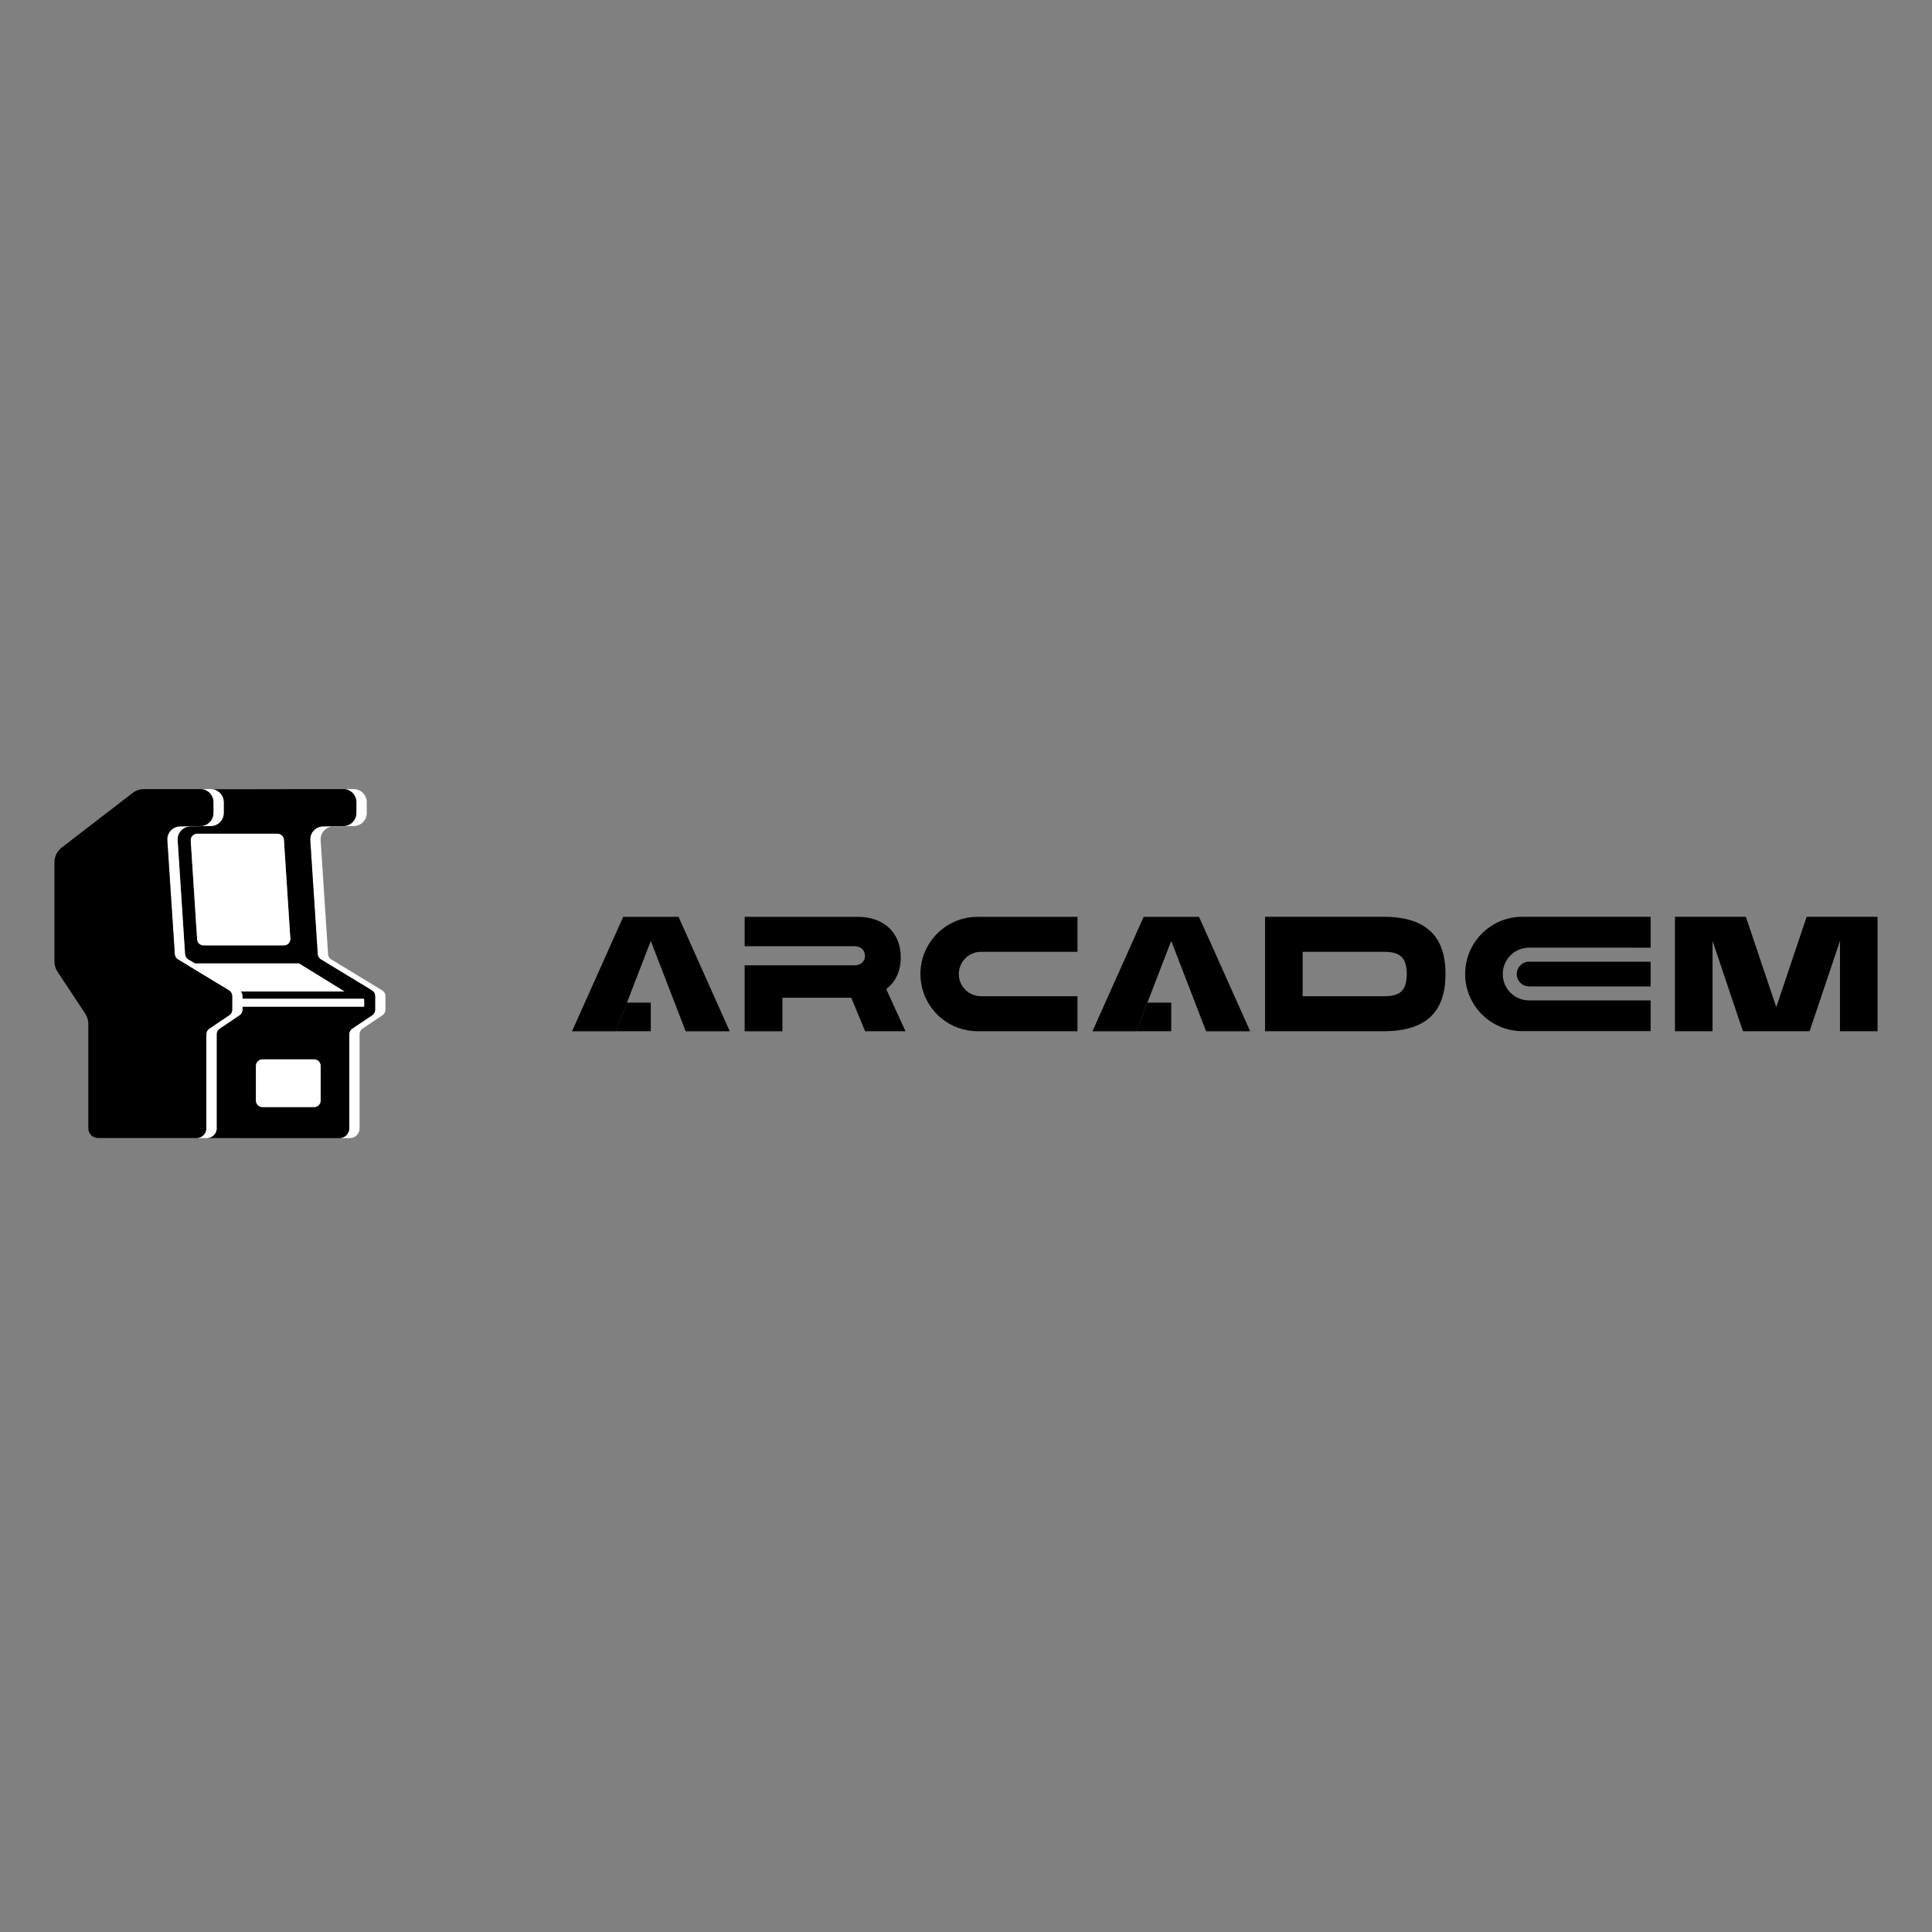 <svg fill="none" height="142" viewBox="0 0 142 142" width="142" xmlns="http://www.w3.org/2000/svg"><rect x="0" y="0" width="142" height="142" fill="#808080" stroke="none"/><g fill="#000"><path d="m63.585 75.793-1.019-2.46h-5.058v2.464h-2.776v-4.845h8.074c.456 0 .768-.288.768-.697 0-.422-.312-.71-.768-.71h-8.074v-2.158h8.314c1.873 0 3.16 1.129 3.16 2.978 0 1.023-.395 1.825-1.071 2.33l1.417 3.099z"/><path d="m71.854 67.387h7.34v2.57h-7.089c-.902 0-1.633.731-1.633 1.633 0 .902.731 1.633 1.633 1.633h7.089v2.57h-7.34c-2.323 0-4.203-1.884-4.203-4.203 0-2.323 1.884-4.203 4.203-4.203z"/><path d="m106.243 71.59c0 2.666-1.297 4.203-4.554 4.203h-8.709v-8.41h8.709c3.257.003 4.554 1.551 4.554 4.207zm-2.848 0c0-1.335-.625-1.633-1.706-1.633h-5.946v3.267h5.946c1.081 0 1.706-.288 1.706-1.633z"/><path d="m128.103 75.793-2.233-6.64v6.64h-2.763v-8.41h5.213l2.234 6.64 2.233-6.64h5.212v8.41h-2.762v-6.64l-2.233 6.64z"/><path d="m121.32 69.654v-2.272h-9.429c-2.323 0-4.203 1.884-4.203 4.203 0 2.323 1.883 4.203 4.203 4.203h9.429v-2.258h-8.931c-1.071 0-1.939-.868-1.939-1.939s.868-1.939 1.939-1.939z"/><path d="m121.32 72.506v-1.822h-8.932c-.505 0-.909.408-.909.909 0 .504.408.909.909.909h8.932z"/><path d="m49.873 67.387 3.761 8.41h-3.239l-2.563-6.64-2.563 6.64h-3.225l3.761-8.41z"/><path d="m45.264 75.793h2.567v-2.1h-1.753z"/><path d="m88.125 67.387 3.761 8.41h-3.239l-2.563-6.64-2.563 6.64h-3.225l3.761-8.41z"/><path d="m83.522 75.793h2.563v-2.1h-1.753z"/></g><path d="m28.106 72.8-3.764-2.286c-.133-.081-.219-.223-.228-.38l-.547-8.374c-.038-.546.395-1.012.941-1.022l1.502-.024c.523-.005.946-.437.946-.96v-.794c0-.532-.432-.965-.96-.96h-.765c.532-.005.965.428.965.96v.794c0 .523-.423.951-.946.96l-1.502.024c-.547.005-.979.47-.941 1.022l.537 8.379c.009.157.095.299.228.38l3.764 2.286c.143.086.228.242.228.413v1.008c0 .162-.081.309-.214.399l-1.473.989c-.133.09-.214.238-.214.399v6.92c0 .399-.323.718-.718.718h.765c.399 0 .718-.323.718-.718v-6.929c0-.157.081-.309.214-.399l1.473-.989c.133-.09.214-.238.214-.399v-1.008c.005-.162-.081-.323-.223-.409z" fill="#fff"/><path d="m25.672 82.923v-6.92c0-.157.081-.309.214-.399l1.473-.989c.133-.09.214-.238.214-.399v-1.008c0-.166-.086-.323-.228-.413l-3.764-2.286c-.133-.081-.219-.223-.228-.38l-.551-8.37c-.038-.546.395-1.012.941-1.022l1.502-.024c.523-.005.946-.437.946-.96v-.794c0-.532-.428-.965-.965-.96h-1.098-.005-2.276-.765c-.029 0-.052 0-.081.005l-5.385.005c.47.062.827.466.827.951v.794c0 .38-.233.627-.233.627-.171.2-.428.328-.713.333l-1.502.024c-.547.005-.979.47-.941 1.022l.542 8.379c0 .19.176.347.228.38l.499.299h.779 6.872l3.336 2.058h-7.623c.086.09.133.209.133.337v.2h8.897c.028 0 .047.019.047.048v.485c0 .029-.019.048-.047.048h-8.897v.228c0 .162-.081.309-.214.399l-1.473.989c-.133.09-.214.238-.214.399v6.92c0 .376-.285.68-.651.718h2.372c.024 0 .048.005.067.005h1.407 5.836c.399-.009.722-.328.722-.727zm-11.183-13.883-.47-7.253c-.019-.276.204-.508.48-.508h.238 5.651c.252 0 .461.195.48.447l.47 7.253c.019.276-.2.508-.475.508h-5.656-.238c-.257 0-.466-.195-.48-.447zm4.325 9.306c0-.266.214-.48.48-.48h3.797c.266 0 .48.214.48.48v2.547c0 .266-.214.48-.48.48h-3.797c-.266 0-.48-.214-.48-.48z" fill="#000"/><path d="m14.969 69.487h.238 5.656c.276 0 .499-.233.475-.508l-.47-7.253c-.019-.252-.228-.447-.48-.447h-5.651-.238c-.276 0-.499.233-.48.508l.47 7.253c.014.252.223.447.48.447z" fill="#fff"/><path d="m15.925 82.923v-6.92c0-.157.081-.309.214-.399l1.473-.989c.133-.09.214-.238.214-.399v-.228h8.892c.028 0 .048-.019.048-.048v-.485c0-.029-.019-.048-.048-.048h-8.897v-.2c0-.128-.048-.247-.133-.338h7.628l-3.336-2.058h-6.872-.779l-.499-.299c-.057-.033-.104-.081-.138-.128 0 0 0 0 0-.005-.052-.071-.081-.157-.09-.247l-.546-8.374c-.038-.546.394-1.012.941-1.022l1.502-.024c.285-.005.537-.133.713-.333.147-.166.233-.39.233-.627v-.794c0-.485-.361-.889-.827-.951-.043-.005-.086-.009-.128-.009h-4.144c-.005 0-.009 0-.009 0h3.389c.532-.005.965.428.965.96v.794c0 .523-.423.951-.946.96l-1.502.024c-.546.005-.979.47-.941 1.022l.542 8.379c.009.157.095.299.228.38l3.764 2.286c.143.086.228.242.228.413v1.008c0 .162-.081.309-.214.399l-1.473.989c-.133.09-.214.238-.214.399v6.92c0 .395-.318.713-.713.718h.751c.024 0 .048 0 .067-.005.375-.043.661-.347.661-.722z" fill="#fff"/><path d="m15.164 82.923v-6.92c0-.157.081-.309.214-.399l1.473-.989c.133-.09.214-.238.214-.399v-1.008c0-.166-.086-.323-.228-.413l-3.764-2.286c-.133-.081-.219-.223-.228-.38l-.551-8.37c-.038-.546.394-1.012.941-1.022l1.502-.024c.523-.005.946-.437.946-.96v-.794c0-.532-.432-.965-.965-.96h-3.389-.751c-.299 0-.589.1-.827.28l-5.218 4.016c-.337.261-.532.661-.532 1.079v7.3c0 .266.081.527.228.751l2.034 3.075c.147.224.228.485.228.751v7.676c0 .399.323.718.718.718h7.238.009c.39-.01.708-.328.708-.722z" fill="#000"/><path d="m19.289 81.369h3.797c.266 0 .48-.214.48-.48v-2.547c0-.266-.214-.48-.48-.48h-3.797c-.266 0-.48.214-.48.48v2.547c.005.266.219.48.48.48z" fill="#fff"/></svg>